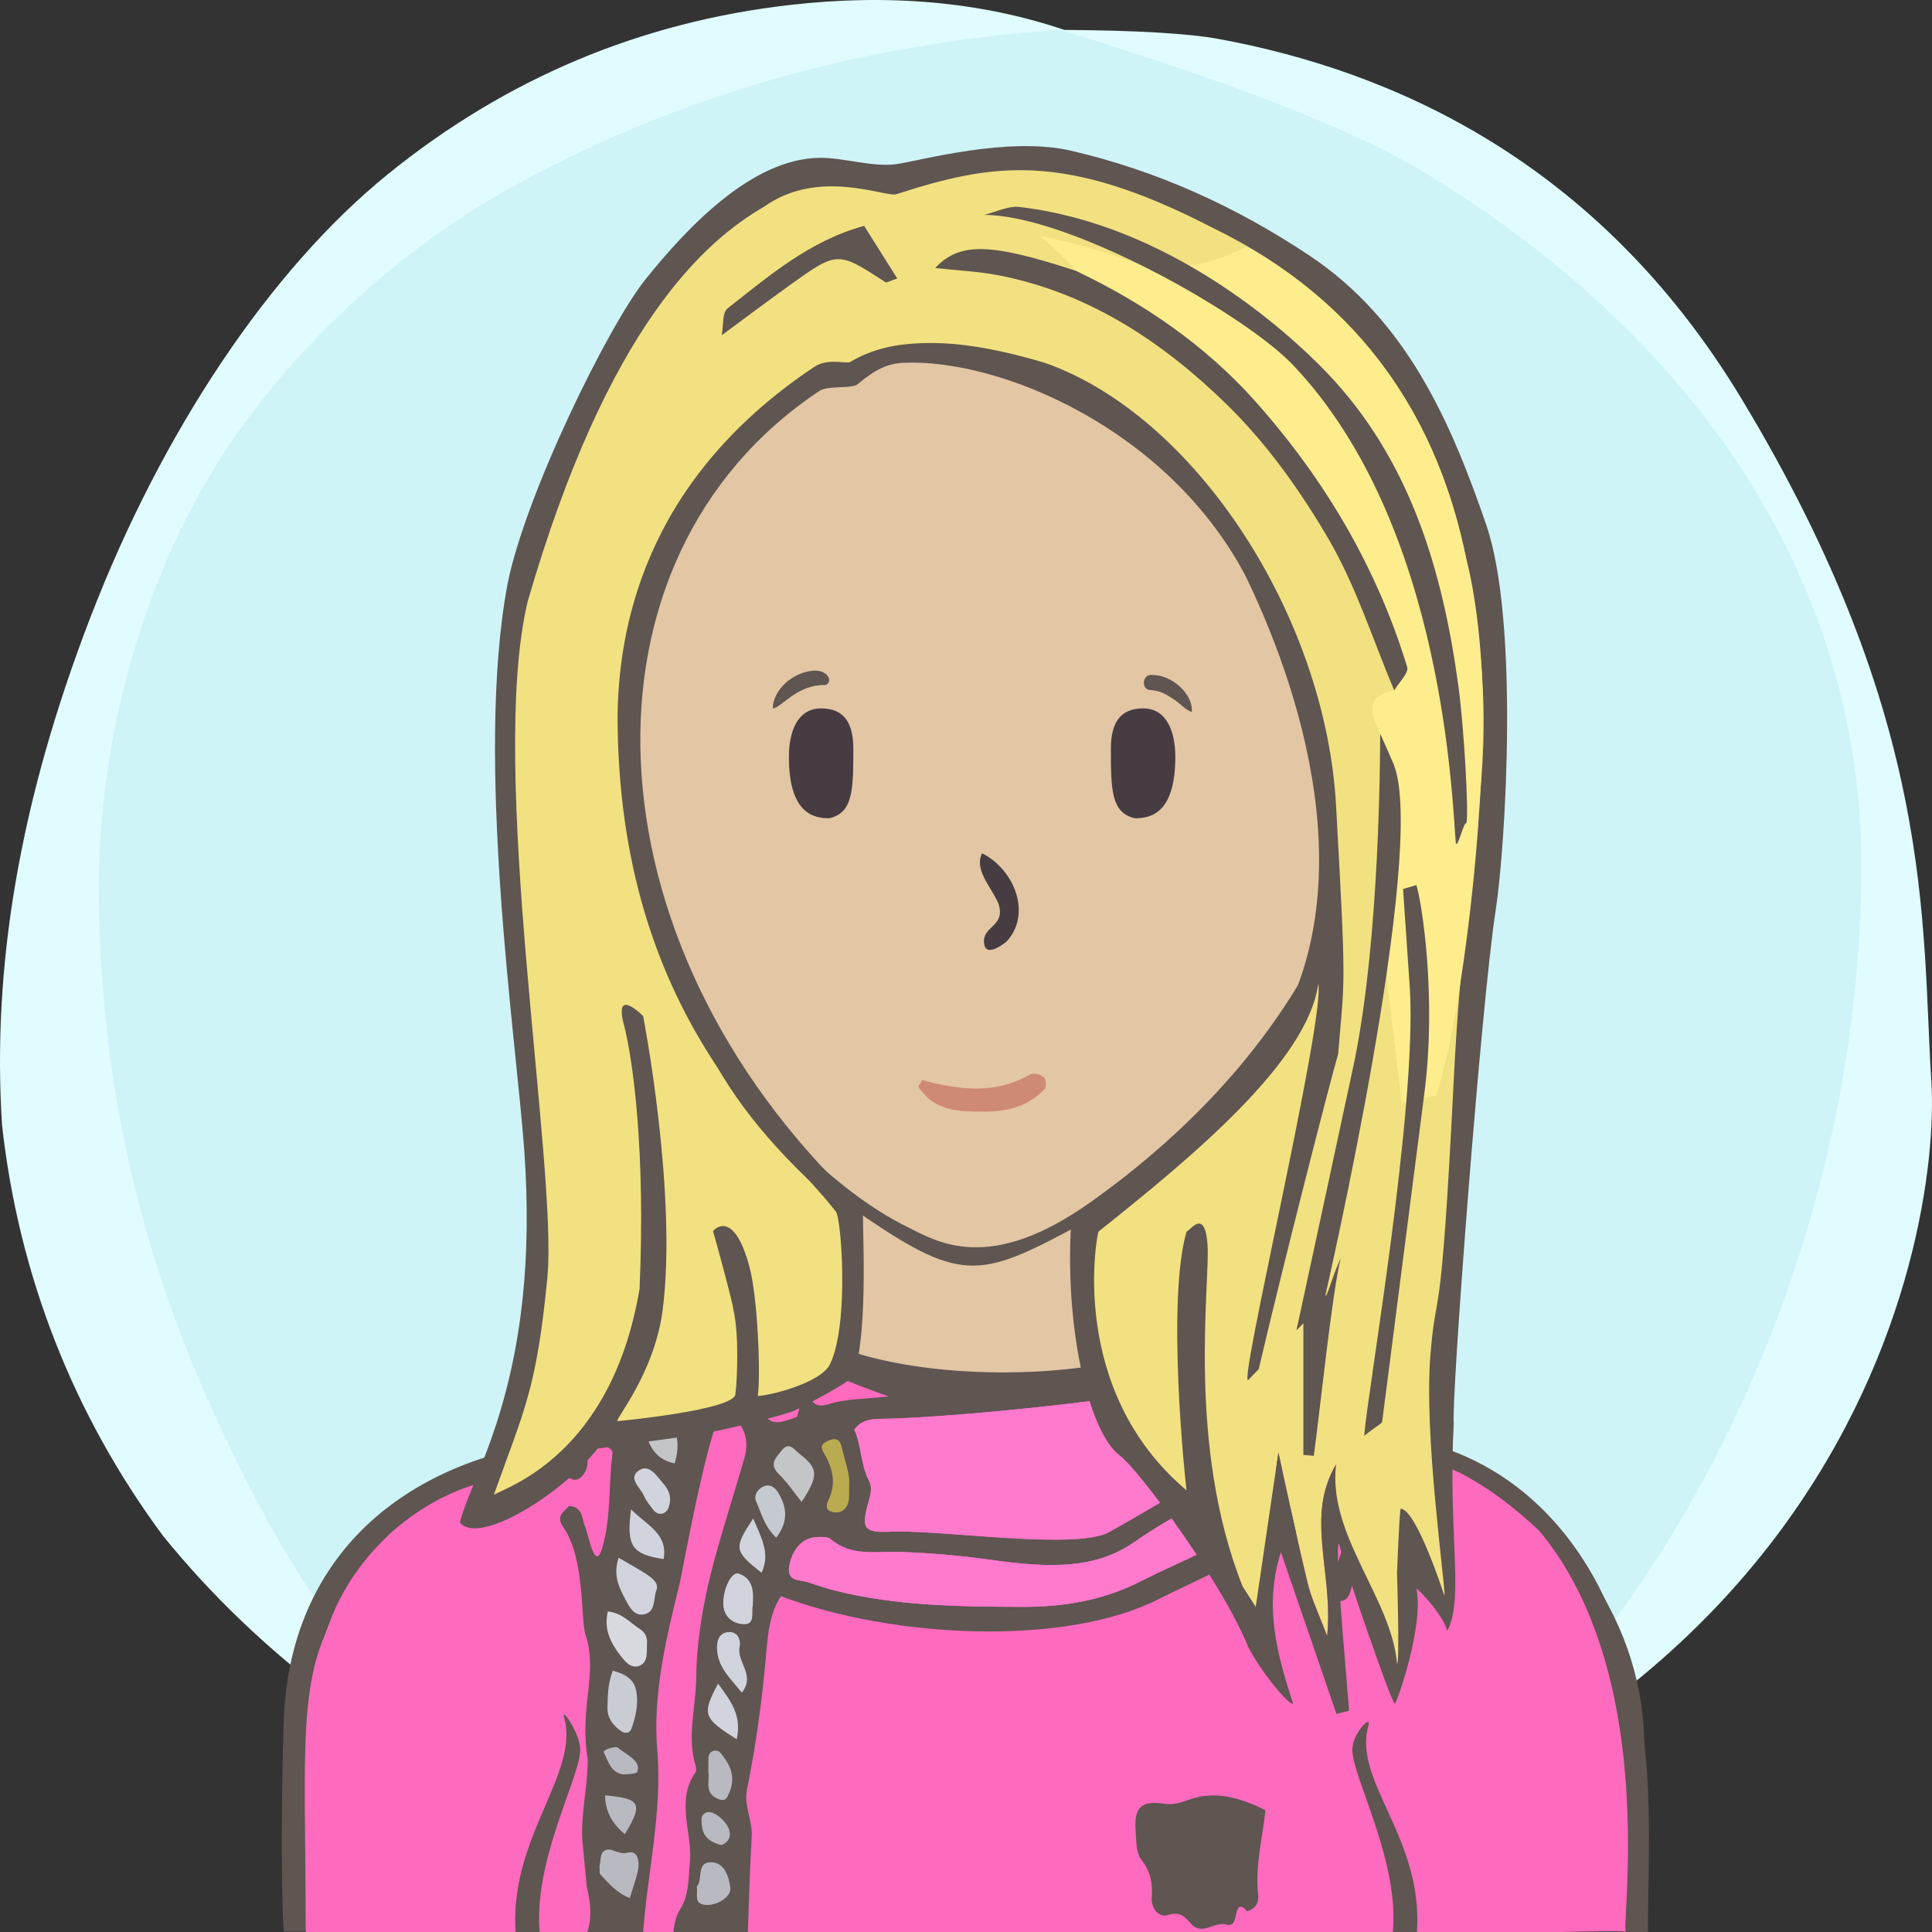 <?xml version="1.0" encoding="UTF-8"?><svg width="240" height="240" viewBox="0 0 240 240" version="1.1" xmlns="http://www.w3.org/2000/svg" xmlns:xlink="http://www.w3.org/1999/xlink"><rect x="0" y="0" width="240" height="240" fill="#333333" stroke="none"/><defs><path id="bg-layer-1" d="M239.919,134.308 C241.162,153.816 229.215,227.784 119.966,239.778 C107.376,240.801 91.116,238.421 73.512,229.716 L70.166,227.784 C48.166,217.709 32.063,205.380 20.226,190.756 C9.026,175.619 2.295,158.277 0.250,139.719 C-0.993,120.210 2.363,99.697 11.237,76.672 C20.110,53.648 33.526,33.512 48.192,21.632 C62.859,9.752 79.517,2.745 98.132,0.616 C110.542,-0.803 121.903,0.229 132.215,3.714 C141.256,3.779 147.637,4.153 151.360,4.836 C172.633,8.738 198.376,19.798 216.309,49.488 C240.530,89.588 238.676,114.799 239.919,134.308 Z"></path><path id="bg-layer-2" d="M131.682,3.697 C153.137,10.258 168.153,16.128 176.728,21.308 C212.772,43.078 231.222,74.142 231.222,107.547 C231.222,140.935 219.745,176.053 199.239,203.013 C194.350,209.441 186.113,217.023 174.529,225.761 C152.192,235.106 134.015,239.778 120,239.778 C105.985,239.778 88.750,235.544 68.294,227.074 C60.428,221.353 55.199,217.218 52.607,214.671 C39.783,202.071 33.301,189.660 27.998,178.611 C17.633,157.012 12.278,134.629 12.278,109.879 C12.278,96.555 15.529,77.178 25.631,59.817 C34.294,44.927 48.652,31.630 62.877,23.647 C83.417,12.120 106.352,5.470 131.682,3.697 Z"></path></defs><title>Beste Freundin gesucht</title><desc>Profilbild</desc><g id="beste-freundin-gesucht" stroke="none" stroke-width="1" fill="none" fill-rule="evenodd"><g fill="none" fill-rule="evenodd"><use fill="#E0FCFF" xlink:href="#bg-layer-1"></use><use fill="#CEF4F8" xlink:href="#bg-layer-2"></use></g><path d="M204.239,215.941 C203.891,200.941 193.503,185.068 175.905,181.120 C158.308,177.171 142.239,174.941 140.711,171.961 C139.183,168.980 137.239,154.941 138.239,149.941 C149.731,142.039 161.239,128.941 167.466,115.759 C172.494,112.941 175.264,105.123 177.239,97.941 C179.215,90.759 178.060,83.439 172.494,83.439 L170.239,83.439 C170.239,83.439 169.035,73.328 167.239,67.941 C157.239,42.941 134.606,34.061 111.622,37.832 C98.694,40.346 77.146,52.555 73.017,75.720 C72.657,78.413 72.298,84.337 72.298,84.337 C72.298,84.337 69.964,83.800 68.887,84.337 C63.239,86.941 65.239,94.941 66.239,98.941 C68.574,105.820 71.239,109.941 76.787,114.862 C83.239,126.941 91.311,140.604 104.239,149.941 C105.239,155.941 105.049,169.903 102.644,171.422 C100.239,172.941 81.859,175.863 64.239,179.941 C46.620,184.019 35.778,196.163 35.239,213.941 C34.701,231.719 35.239,239.941 35.239,239.941 L201.239,239.941 L204.239,239.941 C204.239,239.941 204.588,230.941 204.239,215.941 Z" fill="#5F5551"></path><path d="M178,184.678 C147,176.356 143,178.678 138.056,173.804 C136.106,171.881 135,154.910 135,151.678 C122,158.678 119.866,159.678 107.197,151 C107.197,154.412 108,169.678 105,172.678 C102,175.678 57,181.322 48,191 C40.647,198.907 38,207.406 38,217.678 C38,220.336 38,239.678 38,239.678 L169.291,239.792 L201,239.819 C201,239.819 209,193 178,184.678 Z" fill="#e3c6a4"></path><path d="M79.505,112.314 C70.505,110.386 66.505,94.314 68.505,88.314 C69.505,85.607 75.616,87.582 75.616,87.582 C75.616,87.582 75.725,70.427 83.505,60.314 C93.505,47.314 108.108,40 122.841,40 C134.505,40 141.654,43.413 150.505,49.314 C168.505,61.314 168.809,87.942 168.809,87.942 C168.809,87.942 171.148,87.176 172.580,87.044 C180.505,86.314 172.580,112.314 165.936,113.261 C159.505,128.314 148.169,140.314 135.505,149.314 C122.841,158.314 116.505,154.314 112.505,152.314 C96.505,144.314 79.505,119.314 79.505,112.314 Z" fill="#e3c6a4"></path><path d="M67.087,240.446 C66.087,231.446 72.087,220.943 72.087,217.446 C72.087,215.446 69.667,211.976 70.087,213.446 C72.087,220.446 63.087,228.446 64.087,240.446 L67.087,240.446 Z" fill="#5F5551"></path><path d="M171.078,240.446 C170.078,231.446 176.078,220.943 176.078,217.446 C176.078,215.446 173.658,212.976 174.078,214.446 C176.078,221.446 167.078,228.446 168.078,240.446 L171.078,240.446 Z" fill="#5F5551" transform="translate(172.039, 227.223) scale(-1, 1) translate(-172.039, -227.223) "></path><path d="M141,101.648 C138,101 138,98 138,93 C138,90 139,88 142,88 C145,88 146,91 146,94 C146,101 143,101.648 141,101.648 Z" fill="#463C42"></path><path d="M101,101.648 C98,101 98,98 98,93 C98,90 99,88 102,88 C105,88 106,91 106,94 C106,101 103,101.648 101,101.648 Z" fill="#463C42" transform="translate(102.000, 94.824) scale(-1, 1) translate(-102.000, -94.824) "></path><path d="M128.004,133.448 C128.363,133.267 129.261,133.448 129.620,133.807 C129.980,133.985 129.980,134.883 129.800,135.244 C127.645,137.576 124.944,138.084 122.222,138.084 C119.500,138.084 116.512,138.115 114.537,135.603 C113.687,134.698 114.358,134.883 114.537,134.165 C119.206,135.422 123.695,135.960 128.004,133.448 Z" fill="#CF8A73"></path><path d="M125,117 C124.252,117.573 122.234,119 122.234,116.888 C122.234,115 125,115 124,112.162 C123,110 121,108 122,106 C126,108 128.252,113.573 125,117 Z" fill="#463C42"></path><path d="M100.973,83.320 C101.710,83.254 102.321,83.442 102.719,83.848 C103.146,84.288 103.098,84.947 102.499,85.101 C99,85.000 96.984,88.001 96,88.000 C96.014,85.769 98.380,83.547 100.973,83.320 Z" fill="#5F5551"></path><path d="M142.774,85.917 C141.701,85.858 141.721,84.008 142.907,84.035 C145.299,83.758 148.242,85.917 148.242,88.175 C147.625,88.098 146.613,87.211 146.076,86.920 C144.803,86.229 144.124,85.876 142.774,85.917 Z" fill="#5F5551" transform="translate(145.117, 86.093) rotate(5.000) translate(-145.117, -86.093) "></path><g><path d="M177.804,180.496 C177.758,177.613 173.547,172.037 170.221,171.311 C166.895,170.583 176.269,167.172 172.270,159.741 C168.991,153.647 140.691,154.011 138.170,158.211 C138.622,163.536 139.117,166.416 139.766,169.027 C139.878,170.339 134.902,172.615 124.858,172.435 C94.111,171.516 92.791,158.025 92.791,158.025 C95.908,162.814 99.727,165.990 104.247,167.552 C104.580,166.352 104.759,162.890 104.799,159.646 C104.835,156.804 104.762,154.130 104.619,153.301 C104.247,152.630 74.098,151.123 73.688,163.485 C71.932,172.331 69.596,176.173 71.494,183.595 C55.452,180.974 43.659,192.455 40.570,202.684 C36.975,210.169 37.988,220.850 37.988,240 C42.202,245.880 203.198,239.054 202.033,240 C200.867,240.946 209.288,192.860 177.804,180.496 Z" fill="#fd6abe"></path><path d="M156.291,235.351 C156.404,236.358 155.968,237.125 154.921,237.426 C154.445,236.889 153.905,236.434 153.62,237.513 C153.419,238.272 153.389,239.367 152.387,239.072 C150.874,238.627 149.381,240.523 147.979,238.990 C147.187,238.124 146.603,237.392 145.063,237.899 C144.087,238.221 142.973,237.226 143.08,235.717 C143.202,234.001 142.943,232.457 141.761,230.977 C141.121,230.176 141.168,228.753 141.08,227.597 C140.852,224.602 141.629,223.634 144.58,224.066 C146.112,224.290 147.078,223.723 148.364,223.359 C151.395,222.506 154.399,223.471 157.197,224.872 C156.829,228.359 155.892,231.793 156.291,235.351 Z" fill="#5F5551"></path><path d="M150.278,164.892 C148.511,167.275 140.011,168.858 139.748,168.931 C139.515,168.071 139.123,166.246 138.790,163.943 C138.453,161.438 138.203,158.822 138.172,158.217 C137.895,155.830 155.529,157.811 150.278,164.892 Z" fill="#d54296"></path><path d="M104.794,159.802 C104.756,164.163 104.452,166.800 104.290,167.385 C101.600,166.953 94.611,163.351 94.268,158.660 C97.852,158.923 101.313,158.341 104.794,159.802 Z" fill="#d54296"></path><path d="M155.527,189.312 C151.186,192.272 146.271,194.113 141.623,196.474 C136.957,198.843 132.015,199.642 126.818,199.613 C119.098,199.573 111.407,199.496 103.845,197.619 C102.695,197.333 101.600,196.974 100.494,196.584 C99.371,196.191 97.649,196.571 98.061,194.440 C98.475,192.294 99.822,190.936 101.641,190.935 C102.156,190.935 102.830,190.887 103.163,191.174 C105.742,193.399 108.814,192.683 111.772,192.785 C115.553,192.917 119.291,193.232 123.079,193.767 C130.585,194.827 136.119,194.879 140.875,191.581 C146.104,187.954 151.713,185.250 157.633,183.102 C161.579,181.669 164.145,178.353 167.505,176.133 C168.758,175.305 167.067,173.308 165.837,174.169 C164.980,174.769 156.538,181.197 152.562,181.552 C147.696,184.569 142.770,187.518 137.794,190.311 C133.631,192.649 116.341,189.907 110.327,190.288 C107.374,190.369 106.957,189.881 107.865,186.655 C108.119,185.754 108.406,184.799 107.967,183.975 C106.898,181.964 107.032,179.633 106.130,177.595 C107.091,176.214 108.631,176.266 110.002,176.240 C118.992,176.075 140.576,173.696 142.306,172.905 C146.705,171.379 150.593,168.912 153.691,165.531 C156.144,162.857 159.530,162.268 162.385,160.722 C163.002,158.529 158.962,159.500 158.127,159.814 C155.549,160.780 153.293,161.232 151.567,158.221 C150.991,157.216 149.521,156.724 147.869,155.591 C155.552,154.905 162.412,155.548 168.837,158.698 C172.225,160.361 172.227,161.048 171.415,165.006 C170.860,167.710 170.203,170.208 166.896,170.583 C165.479,170.744 165.222,172.642 167.023,172.757 C171.570,173.053 174.664,174.857 175.374,177.751 C175.941,180.067 174.270,183.113 171.632,183.635 C165.973,184.754 160.761,187.041 155.527,189.312 Z M92.437,162.047 C92.319,161.538 92.177,161.044 92.955,160.470 C95.976,168.195 102.899,170.774 110.376,173.471 C107.544,173.797 105.132,173.728 102.826,174.462 C101.826,174.780 100.738,174.626 100.655,173.060 C100.589,171.805 99.297,171.601 98.550,170.919 C95.831,168.440 93.309,165.809 92.437,162.047 Z M179.971,180.081 C178.643,179.598 178.055,178.760 177.758,177.613 C177.135,175.200 175.742,173.362 173.719,172.016 C172.390,171.131 172.250,170.214 172.797,168.732 C173.423,167.035 173.744,165.195 173.972,163.387 C174.353,160.359 173.016,158.447 170.397,156.635 C165.837,153.478 144.974,151.958 137.930,153.600 C136.816,153.859 137.177,158.321 138.157,158.221 C142.138,157.817 145.824,157.042 148.515,159.447 C151.496,161.708 151.916,162.700 149.323,164.893 C139.808,172.938 100.655,173.060 95.190,160.240 C94.882,159.714 94.576,159.186 94.269,158.660 C97.853,158.923 101.454,158.536 104.981,159.881 C107.251,160.745 107.456,157.570 106.758,157.333 C104.968,157.044 96.516,155.427 94.243,157.019 C93.810,157.175 93.244,157.690 92.979,157.004 C92.624,156.087 92.915,154.885 91.391,154.238 C89.398,156.976 90.031,160.030 90.605,162.927 C91.104,165.445 92.546,167.721 92.855,170.335 C92.934,170.999 93.296,171.597 94.111,171.517 C96.763,171.252 97.421,173.996 99.268,174.951 C99.343,174.989 99.101,175.643 99.007,176.010 C95.493,177.315 95.976,176.708 93.097,174.130 C90.930,172.190 89.420,165.494 87.514,169.916 C87.339,170.321 86.872,170.287 86.583,169.921 C84.949,167.857 82.575,167.762 80.248,167.422 C78.694,167.195 77.174,166.644 76.300,165.180 C70.431,155.344 96.807,151.573 104.666,153.299 C104.477,150.970 104.338,150.683 104.338,150.521 C99.573,149.876 84.167,151.429 79.805,153.215 C75.761,155.144 73.126,158.389 72.442,162.722 C72.017,165.412 71.269,167.871 70.106,170.260 C69.109,172.304 68.470,174.476 68.718,176.703 C68.966,178.923 68.085,179.810 66.048,180.077 C63.924,180.435 61.972,180.952 60.134,181.573 C60.576,182.345 60.891,182.853 61.299,183.635 C65.749,183.326 67.351,183.144 70.877,183.655 C72.135,184.530 73.775,181.792 72.546,180.737 C69.506,178.124 71.045,168.073 78.201,168.762 C78.378,169.483 77.783,169.481 77.368,169.726 C73.563,171.976 72.663,175.939 75.210,179.554 C75.430,179.865 76.166,179.950 76.086,180.560 C75.580,184.440 75.929,188.424 74.839,192.220 C73.912,195.452 73.130,190.732 72.671,189.607 C72.245,188.564 72.366,187.150 70.707,187.084 C69.978,187.792 69.054,188.386 69.938,189.651 C72.750,193.673 72.074,201.185 72.761,203.190 C73.688,205.893 73.196,208.851 72.906,211.655 C72.668,213.966 72.610,216.209 73.010,218.482 C73.038,221.883 72.153,225.197 72.333,228.490 L72.887,234.358 C73.465,236.732 73.672,239.046 72.354,241.375 C72.413,242.686 73.233,243.048 74.384,243.013 C75.598,242.976 78.197,243.560 78.197,243.560 C78.197,243.560 79.784,241.578 79.862,240.438 C80.391,232.758 82.297,225.209 81.648,217.410 C81.056,210.293 82.802,203.394 84.462,196.540 C84.773,195.254 87.936,177.480 89.867,174.857 C92.004,176.548 93.299,178.264 92.463,181.161 C91.382,184.910 90.194,188.632 89.133,192.369 C87.653,197.581 86.548,202.975 86.490,208.458 C86.451,212.094 85.296,215.726 86.418,219.369 C86.491,219.611 86.544,219.970 86.421,220.142 C83.852,223.761 86.085,227.690 85.698,231.451 C85.497,233.404 85.625,235.340 84.516,237.129 C83.441,238.863 83.651,240.952 83.545,242.865 C83.367,246.062 91.704,246.424 92.702,246.036 C92.915,240.052 93.055,234.065 93.381,228.085 C93.489,226.103 92.386,224.355 92.797,222.309 C93.947,216.576 94.728,210.790 95.221,204.948 C95.406,202.754 95.682,200.333 97.004,198.282 C111.115,203.603 132.532,204.512 144.018,198.605 C146.696,197.226 165.502,188.453 169.200,186.356 C167.937,189.576 163.852,198.421 166.174,198.845 C167.566,199.101 167.736,197.772 168.005,196.788 C169.117,192.714 170.965,188.987 173.289,185.480 C173.467,184.912 174.031,184.798 174.430,184.483 C178.486,181.282 179.637,181.800 184.017,184.483 C188.397,187.167 196.768,194.345 200.084,201.858 C205.997,215.255 202.064,239.024 202.480,241.375 C202.480,241.375 204.715,242.219 204.715,240.438 C204.715,231.451 205.415,220.666 203.480,211.655 C200.533,195.795 192.096,184.483 179.971,180.081 Z" fill="#5F5551"></path><path d="M76.848,193.510 C78.263,194.340 79.394,194.938 80.448,195.650 C81.076,196.073 81.862,196.726 81.554,197.506 C81.153,198.522 81.471,200.071 80.222,200.482 C78.836,200.935 78.201,199.656 77.663,198.641 C76.881,197.161 76.131,195.643 76.848,193.510" fill="#D1D4DC"></path><path d="M76.118,207.536 C77.785,207.979 78.816,208.673 79.057,210.158 C79.316,211.754 78.967,213.291 78.427,214.771 C78.212,215.358 77.620,215.368 77.134,215.028 C76.121,214.319 75.423,213.382 75.459,212.093 C75.499,210.673 75.492,209.233 76.118,207.536" fill="#CACCD4"></path><path d="M75.511,200.178 C77.296,200.365 78.319,201.624 79.577,202.431 C80.144,202.796 80.424,203.423 80.377,204.101 C80.307,205.096 80.556,206.393 79.536,206.883 C78.423,207.419 77.612,206.359 77.007,205.575 C75.82,204.035 74.988,202.334 75.511,200.178" fill="#D8DAE0"></path><path d="M99.583,186.574 C98.612,185.37 97.781,184.125 96.734,183.098 C95.457,181.845 96.457,181.007 97.120,180.164 C98.023,179.015 98.675,180.1 99.312,180.596 C101.677,182.438 101.727,183.274 99.583,186.574" fill="#C4C5C7"></path><path d="M74.495,232.748 C74.489,232.426 74.483,232.102 74.476,231.779 C74.624,231.168 74.573,230.319 74.961,229.993 C75.828,229.266 76.713,230.484 77.933,230.146 C79.337,229.757 79.497,231.415 79.191,232.635 C78.944,233.621 78.604,234.584 78.236,235.784 C76.575,235.137 75.559,233.910 74.495,232.748" fill="#B9BAC1"></path><path d="M83.810,181.792 C80.861,181.180 80.472,178.878 79.824,176.791 C79.632,176.171 80.084,175.829 80.519,175.551 C81.151,175.146 81.816,175.273 82.333,175.727 C84.201,177.362 84.539,179.362 83.810,181.792" fill="#C4C5C7"></path><path d="M105.49,184.227 C105.447,185.756 105.593,186.553 105.114,187.242 C104.695,187.843 104.073,187.975 103.409,187.823 C102.469,187.607 102.644,186.899 102.921,186.325 C103.93,184.230 103.424,182.292 102.32,180.456 C101.848,179.671 102.087,179.356 102.786,179.018 C103.633,178.610 104.276,178.625 104.529,179.675 C104.951,181.426 105.572,183.145 105.49,184.227" fill="#BAAB50"></path><path d="M93.513,199.480 C93.303,200.292 93.878,201.835 92.357,201.765 C91.082,201.707 89.890,200.892 89.848,199.266 C89.799,197.343 90.895,195.160 91.787,195.483 C93.627,196.151 93.618,197.786 93.513,199.480" fill="#D1D4DC"></path><path d="M78.390,187.501 C80.462,189.546 82.994,190.555 82.434,193.674 C78.496,193.068 77.790,192.089 78.390,187.501" fill="#D1D4DC"></path><path d="M92.154,210.273 C90.843,208.619 89.277,207.251 89.089,205.106 C89.008,204.179 89.110,202.864 90.467,202.745 C91.658,202.639 92.055,203.731 91.878,204.599 C91.496,206.471 93.886,208.058 92.154,210.273" fill="#D1D4DC"></path><path d="M91.519,216.061 C87.328,213.417 87.178,212.956 89.200,209.144 C90.676,211.174 92.195,213.004 91.519,216.061" fill="#D1D4DC"></path><path d="M83.24,186.464 C83.134,187.101 83.033,187.777 82.319,188.011 C81.768,188.191 81.349,187.834 81.041,187.417 C80.66,186.903 80.238,186.394 79.991,185.815 C79.552,184.780 77.904,183.589 79.415,182.635 C80.705,181.820 81.633,183.430 82.449,184.356 C82.951,184.925 83.302,185.640 83.24,186.464" fill="#D1D4DC"></path><path d="M96.423,191.023 C94.863,189.506 94.589,187.936 93.954,186.579 C93.611,185.846 94.022,185.037 94.800,184.670 C95.665,184.265 96.306,184.804 96.704,185.480 C97.744,187.245 97.972,189.013 96.423,191.023" fill="#C5C9D0"></path><path d="M87.999,220.172 C87.999,219.435 87.987,218.918 88.003,218.402 C88.015,217.998 88.174,217.668 88.585,217.515 C89.011,217.357 89.346,217.544 89.591,217.856 C89.907,218.259 90.206,218.684 90.453,219.132 C91.204,220.499 91.078,221.877 90.357,223.202 C90.045,223.776 89.524,223.631 89.032,223.391 C87.451,222.619 88.200,221.135 87.999,220.172" fill="#B9BAC1"></path><path d="M93.562,188.628 C94.627,191.121 95.708,193.008 94.604,195.371 C91.183,192.679 91.117,192.335 93.562,188.628" fill="#D1D4DC"></path><path d="M85.303,175.997 C83.511,173.731 81.764,172.275 78.892,172.934 C80.535,171.126 81.424,171.012 83.59,171.704 C85.432,172.292 86.066,173.384 85.303,175.997" fill="#BAAB50"></path><path d="M77.617,227.841 C75.812,226.366 75.159,224.683 75.175,223.014 C79.151,223.459 80.179,223.710 77.617,227.841" fill="#B9BAC1"></path><path d="M89.623,229.207 C88.336,228.886 87.300,228.245 87.187,226.738 C87.143,226.154 86.991,225.406 87.792,225.142 C88.727,224.832 90.592,226.494 90.666,227.717 C90.709,228.415 90.337,228.917 89.623,229.207" fill="#B9BAC1"></path><path d="M76.759,217.096 C77.595,217.874 79.769,218.701 79.144,220.148 C79.059,220.345 77.7,220.435 77.501,220.422 C75.877,220.320 75.505,218.644 75.004,217.689 C74.828,217.352 76.513,216.867 76.759,217.096" fill="#B9BAC1"></path><path d="M86.555,234.367 C87.371,233.524 86.404,231.242 88.438,231.341 C89.997,231.416 90.552,233.101 90.728,234.532 C90.865,235.647 88.957,236.814 87.554,236.626 C86.118,236.433 86.732,235.317 86.555,234.367" fill="#B9BAC1"></path><path d="M151.567,158.222 C153.292,161.232 155.549,160.779 158.127,159.814 C158.962,159.501 163.002,158.529 162.385,160.723 C159.530,162.269 156.143,162.857 153.691,165.532 C150.593,168.913 146.705,171.379 142.306,172.905 C140.576,173.696 118.992,176.075 110.001,176.241 C108.630,176.266 107.091,176.214 106.129,177.595 C107.032,179.634 106.898,181.964 107.967,183.975 C108.406,184.800 108.119,185.754 107.865,186.656 C106.957,189.882 107.374,190.370 110.327,190.289 C116.341,189.908 133.630,192.649 137.793,190.312 C142.769,187.518 147.696,184.569 152.561,181.552 C156.537,181.198 164.980,174.770 165.836,174.170 C167.067,173.308 168.758,175.306 167.505,176.134 C164.145,178.354 161.578,181.670 157.633,183.103 C151.713,185.250 146.104,187.955 140.874,191.581 C136.119,194.879 130.585,194.827 123.078,193.767 C119.291,193.232 115.553,192.918 111.771,192.785 C108.813,192.683 105.742,193.399 103.162,191.175 C102.830,190.888 102.156,190.936 101.640,190.936 C99.822,190.937 98.475,192.295 98.061,194.440 C97.649,196.571 99.370,196.192 100.494,196.585 C101.600,196.974 102.695,197.334 103.845,197.620 C111.407,199.497 119.098,199.574 126.818,199.614 C132.015,199.642 136.956,198.843 141.622,196.474 C146.271,194.113 151.186,192.272 155.526,189.313 C160.761,187.041 165.973,184.754 171.632,183.635 C174.269,183.113 175.906,180.069 175.374,177.752 C174.380,173.425 168.528,172.856 167.022,172.758 C165.222,172.642 165.478,170.745 166.895,170.584 C170.203,170.208 170.859,167.711 171.414,165.007 C171.806,162.418 173.025,160.471 168.837,158.699 C162.412,155.548 155.552,154.905 147.869,155.592 C149.521,156.724 150.991,157.217 151.567,158.222 Z" fill="#ff79cd"></path><path d="M67.078,240.353 C66.078,231.353 72.078,220.850 72.078,217.353 C72.078,215.353 69.658,211.883 70.078,213.353 C72.078,220.353 63.078,228.353 64.078,240.353 L67.078,240.353 Z" fill="#5F5551"></path><path d="M171.069,240.353 C170.069,231.353 176.069,220.850 176.069,217.353 C176.069,215.353 173.649,212.883 174.069,214.353 C176.069,221.353 167.069,228.353 168.069,240.353 L171.069,240.353 Z" fill="#5F5551" transform="translate(172.030, 227.130) scale(-1, 1) translate(-172.030, -227.130) "></path></g><g><path d="M77.423,116.572 C77.746,121.114 76.807,122.067 76.320,123.109 C74.400,118.788 75.386,109.078 75.865,107.572 C76.324,105.996 76.544,105.237 75.601,105.024 C74.636,104.806 74.204,105.865 74.033,106.631 C72.679,112.733 73.631,122.088 74.761,124.298 C75.740,126.213 77.142,126.345 77.746,124.286 C77.936,123.642 78.422,122.689 78.777,119.438 L77.423,116.572 Z" fill="#E4C769"></path><path d="M77.906,116.105 C78.375,116.872 79.751,119.522 79.863,119.715 C79.975,119.908 79.596,127.756 76.386,127.756 C71.881,127.030 71.396,113.010 72.816,107.098 C73.001,106.661 73.787,104.454 75.091,104.454 C75.234,104.464 76.178,104.697 76.558,104.847 C78.307,105.309 76.849,109.205 76.558,111.347 C76.110,114.879 75.914,119.367 76.309,121.940 C76.469,121.201 76.630,115.259 76.181,113.298 M77.518,117.271 C77.518,119.715 77.267,123.434 76.309,123.332 C74.921,123.184 74.941,113.318 75.091,111.347 C75.174,110.36 75.270,109.379 75.451,108.388 C75.549,107.871 75.707,107.409 75.815,106.945 C75.934,106.504 75.972,106.102 75.815,105.995 C75.695,105.899 75.453,105.806 75.091,105.715 C72,112.276 73.761,125.273 76.386,125.692 C77.492,125.692 78.670,121.226 78.530,119.446" fill="#5F5551"></path><path d="M170.575,112.732 C170.982,115.461 170.726,122.324 169.722,124.028 C167.971,119.707 169.266,110.887 169.613,108.983 C170.007,106.998 169.976,106.590 169.032,106.378 C168.067,106.160 168.076,107.210 167.835,108.111 C166.373,113.596 167.156,123.070 168.192,125.652 C168.994,127.648 170.417,127.647 171.179,125.639 C171.827,123.929 172.546,115.837 171.872,110.919 L170.575,112.732 Z" fill="#E4C769"></path><path d="M172.842,108.553 C173.453,110.942 173.467,114.837 173.374,117.271 C173.259,119.710 173.105,126.553 170.503,127.861 C165.636,129.089 165.915,120.018 165.915,116.671 C165.915,113.812 166.016,104.563 169.200,105.092 C171.691,105.505 170.418,108.742 170.324,109.331 C169.165,113.174 169.599,122.698 169.714,122.682 C169.828,122.667 170.234,114.425 169.382,111.102 L172.842,108.553 Z M170.503,112.096 C171.209,115.814 170.453,124.797 169.714,124.322 C167.806,123.096 168.850,111.961 169.200,109.542 C169.285,108.930 169.421,108.332 169.487,107.757 C169.520,107.476 169.584,106.798 168.965,106.71 C168.220,106.663 167.960,109.331 167.960,109.331 C167.545,111.682 167.246,114.102 167.306,116.503 C167.382,118.903 167.147,125.591 169.200,126.524 C169.528,126.758 170.171,126.604 170.503,126.175 C172.035,124.489 172.341,112.792 171.729,110.588 L170.503,112.096 Z" fill="#5F5551"></path></g><g><g transform="translate(57.000, 17.700)"><path d="M126.752,50.998 C123.155,34.782 114.457,23.735 97.363,10.930 C80.269,-1.875 60.948,3.103 54.373,6.417 C53.635,6.789 41.306,2.910 37.505,5.909 C31.694,10.490 14.071,25.295 7.076,62.660 C5.965,68.600 7.684,111.009 9.229,119.669 C12.215,138.940 3.080,167.595 2.634,170.132 C10.116,166.091 15.143,161.195 16.309,160.832 C24.175,160.832 46.014,154.151 46.817,153.918 C48.115,153.541 50.973,135.583 47.800,132.837 C30.796,118.126 27.238,107.573 22.932,86.740 C21.578,80.188 17.955,61.901 27.733,46.375 C37.510,30.848 45.853,26.024 59.998,26.552 C74.142,27.080 72.754,28.079 77.399,30.289 C94.362,38.361 108.970,75.461 108.970,84.946 C108.970,94.431 109.005,92.466 106.242,104.362 C104.519,111.763 88.405,127.676 79.511,134.047 C70.618,140.418 83.072,168.242 90.930,170.132 C96.217,179.718 99.028,185.853 99.362,186.375 C100.285,180.096 100.860,169.193 101.807,162.748 C103.011,168.178 104.149,173.623 105.461,179.027 C105.928,180.951 106.826,182.772 107.856,185.520 C108.677,177.784 105.097,170.735 108.970,164.201 C107.895,173.020 116.155,191.498 116.505,191.441 C117.647,187.016 117.250,172.330 117.327,170.132 C117.814,170.125 122.431,180.549 122.431,180.549 C122.431,180.549 123.469,120.726 125.054,110.929 C126.639,101.133 131.089,70.551 126.752,50.998 Z" fill="#f2e180"></path><path d="M82.090,163.091 C78.500,160.438 75.236,148.145 76.058,134.240 C86.017,128.636 89.581,124.322 98.990,114.203 C113.084,95.758 105.460,69.822 97.730,53.849 C88.049,35.503 67.165,26.818 55.197,27.368 C53.285,27.455 51.771,28.148 49.441,30.105 C48.374,30.590 45.785,30.204 44.810,30.851 C13.557,51.609 15.295,99.213 49.441,131.641 C49.752,132.854 49.938,146.465 49.025,153.111 C48.836,153.783 45.566,155.561 41.762,157.497 C40.741,158.017 31.124,160.523 27.262,160.854 C26.983,160.878 17.240,162.246 17.240,162.246 C12.729,167.993 2.427,174.335 0.125,171.421 C1.696,165.184 10.134,153.297 8.126,125.198 C7.135,111.340 1.951,76.703 6.043,54.871 C8.265,43.688 18.637,22.636 23.209,16.968 C28.193,10.789 36.274,2.011 44.810,1.905 C47.767,1.868 51.450,3.106 54.374,2.686 C57.298,2.266 68.230,-0.798 76.058,1.023 C86.838,3.528 96.603,8.014 105.639,14.031 C117.706,22.068 123.210,34.627 127.630,47.506 C131.741,59.485 130.018,87.467 128.804,95.335 C126.969,107.231 123.254,156.300 123.591,159.183 C122.847,172.686 124.916,180.885 122.795,184.874 C122.028,182.513 119.094,179.665 118.953,179.633 C119.892,184.216 116.583,193.666 116.281,193.944 C115.978,194.222 110.109,177.241 109.342,174.080 C108.752,174.176 110.174,189.385 110.590,194.815 C110.067,194.943 109.544,195.072 109.020,195.202 C106.792,188.718 104.565,182.235 102.116,175.111 C99.959,181.887 101.682,187.919 103.635,193.944 C103.083,194.128 99.691,190.047 98.073,186.901 C94.621,178.526 84.430,164.820 82.090,163.091 Z M97.364,179.374 C98.010,180.384 98.656,181.395 98.990,181.916 C99.913,175.637 100.859,169.193 101.806,162.748 C103.010,168.178 104.149,173.622 105.460,179.027 C105.928,180.951 106.825,182.773 107.856,185.520 C108.677,177.784 105.098,170.734 108.970,164.202 C107.895,173.020 115.893,180.867 116.544,188.999 C116.895,188.942 116.544,177.675 116.544,177.675 C116.544,177.675 116.840,170.209 116.986,169.721 C118.953,169.721 122.456,180.607 122.456,180.607 C122.491,178.755 119.908,160.691 120.673,150.881 C121.438,141.072 121.929,149.867 123.591,116.428 C124.422,99.712 126.046,90.010 126.842,81.238 C127.637,72.462 127.604,64.616 125.117,51.609 C121.687,34.797 112.554,19.787 93.686,10.623 C75.167,1.023 66.221,2.602 54.374,6.416 C53.110,6.909 44.810,3.058 37.896,7.990 C30.648,12.192 18.509,22.636 8.548,57.026 C3.531,78.066 12.331,127.188 10.990,141.054 C9.648,154.919 8.126,157.389 4.348,167.993 C5.918,167.028 18.943,163.091 22.447,142.422 C23.209,125.198 21.605,113.779 20.491,109.540 C19.244,104.792 22.896,108.524 22.896,108.524 C22.896,108.524 27.185,130.614 25.312,145.068 C24.286,152.988 19.203,158.867 19.716,158.833 C20.229,158.800 34.110,157.452 34.352,155.514 C34.594,153.577 34.810,148.031 34.118,145.068 C34.001,143.957 31.753,135.803 31.580,135.253 C31.580,135.146 34.118,132.226 36.109,139.710 C37.150,143.623 37.502,153.159 37.137,155.708 C38.453,155.708 45.063,154.102 46.122,151.729 C48.527,146.730 47.498,133.327 46.814,132.788 C39.819,123.737 19.716,108.524 19.716,71.107 C19.879,61.261 22.447,42.345 44.132,27.892 C45.732,26.829 47.572,27.408 48.527,27.317 C51.990,25.213 55.577,24.994 57.593,24.926 C61.124,24.806 65.793,25.280 72.846,27.391 C91.461,33.941 107.662,58.789 108.970,82.356 C110.278,105.923 110.024,103.392 109.229,113.240 C108.185,116.766 102.124,140.492 99.362,152.385 C98.938,152.822 98.513,153.258 98.087,153.696 C96.638,155.187 107.667,108.821 106.759,104.511 C105.460,114.203 90.841,126.231 79.455,135.294 C79.318,135.423 75.470,154.838 90.399,167.437 C90.207,166.106 87.892,143.882 90.399,135.294 C90.812,135.230 92.687,132.226 93.009,136.973 C93.331,141.720 90.399,161.893 97.364,179.374 Z" fill="#5F5551"></path><path d="M72.150,11.620 C73.101,11.668 80.081,13.470 82.280,14.367 C90.146,17.579 97.642,12.889 97.918,12.947 C112.889,21.542 121.687,34.797 125.117,51.609 C126.245,55.824 127.296,63.387 127.205,71.902 C127.023,88.925 124.156,110.108 121.370,118.444 C120.878,118.453 117.145,119.368 117.145,119.368 C116.533,114.360 115.921,109.353 115.311,104.345 C115.611,95.311 115.040,74.719 114.456,73.460 C113.454,71.168 112.299,68.827 116.196,68.065 C116.766,67.085 107.588,41.873 98.980,32.203 C92.760,25.218 85.141,19.991 76.666,15.951 C76.008,15.072 72.997,12.186 72.150,11.620 Z" fill="#feed8c"></path><path d="M109.550,138.560 C109.339,139.072 109.148,139.535 108.970,139.962 C108.443,141.241 107.661,143.911 107.661,143.138 C107.642,143.133 120.409,87.801 116.126,77.241 C115.962,76.837 115.041,74.720 114.456,73.461 C114.429,76.606 114.389,98.478 111.295,113.924 C111.251,114.209 104.955,143.395 104.045,147.571 C104.335,147.272 104.622,146.978 104.911,146.680 L104.911,163.029 C105.343,163.068 105.774,163.106 106.206,163.144 C107.011,157.225 108.447,143.138 109.550,138.560 Z" fill="#5F5551"></path><path d="M107.878,28.647 C118.144,39.412 122.188,53.083 124.150,67.398 C124.886,72.763 125.455,83.297 125.174,84.543 C124.771,84.498 124.262,87.200 123.859,87.155 C123.394,82.463 122.604,47.571 103.578,27.599 C97.621,21.344 75.851,8.997 65.238,8.997 C66.695,8.633 68.299,7.858 69.581,8.006 C87.981,10.119 102.667,23.182 107.878,28.647 Z" fill="#5F5551"></path><path d="M76.666,15.951 C85.141,19.991 92.760,25.218 98.980,32.203 C107.588,41.873 114.031,52.808 117.805,65.155 C118.031,65.898 116.766,67.085 116.196,68.065 C113.544,61.788 111.482,55.180 108.077,49.329 C104.564,43.291 100.355,37.381 95.353,32.505 C87.492,24.840 78.337,18.708 67.116,16.512 C64.565,16.013 61.935,15.903 59.169,15.594 C62.228,12.341 66.046,12.470 76.666,15.951" fill="#5F5551"></path><path d="M114.704,158.863 C114.666,159.159 114.083,159.385 112.464,160.658 C112.919,154.923 118.949,120.490 118.152,105.343 C118.093,104.232 117.358,93.937 117.298,92.729 C117.848,92.570 118.396,92.410 118.947,92.251 C119.522,93.860 121.559,106.024 119.894,118.472" fill="#5F5551"></path><path d="M32.665,23.886 C32.884,22.765 32.697,21.142 33.387,20.603 C38.544,16.575 43.549,12.212 50.348,10.359 C51.814,12.690 53.096,14.727 54.462,16.897 C53.519,17.207 53.147,17.453 53.002,17.359 C47.046,13.491 47.039,13.473 41.102,17.731 C38.275,19.759 35.497,21.851 32.696,23.915 L32.665,23.886 Z" fill="#5F5551"></path></g></g></g></svg>